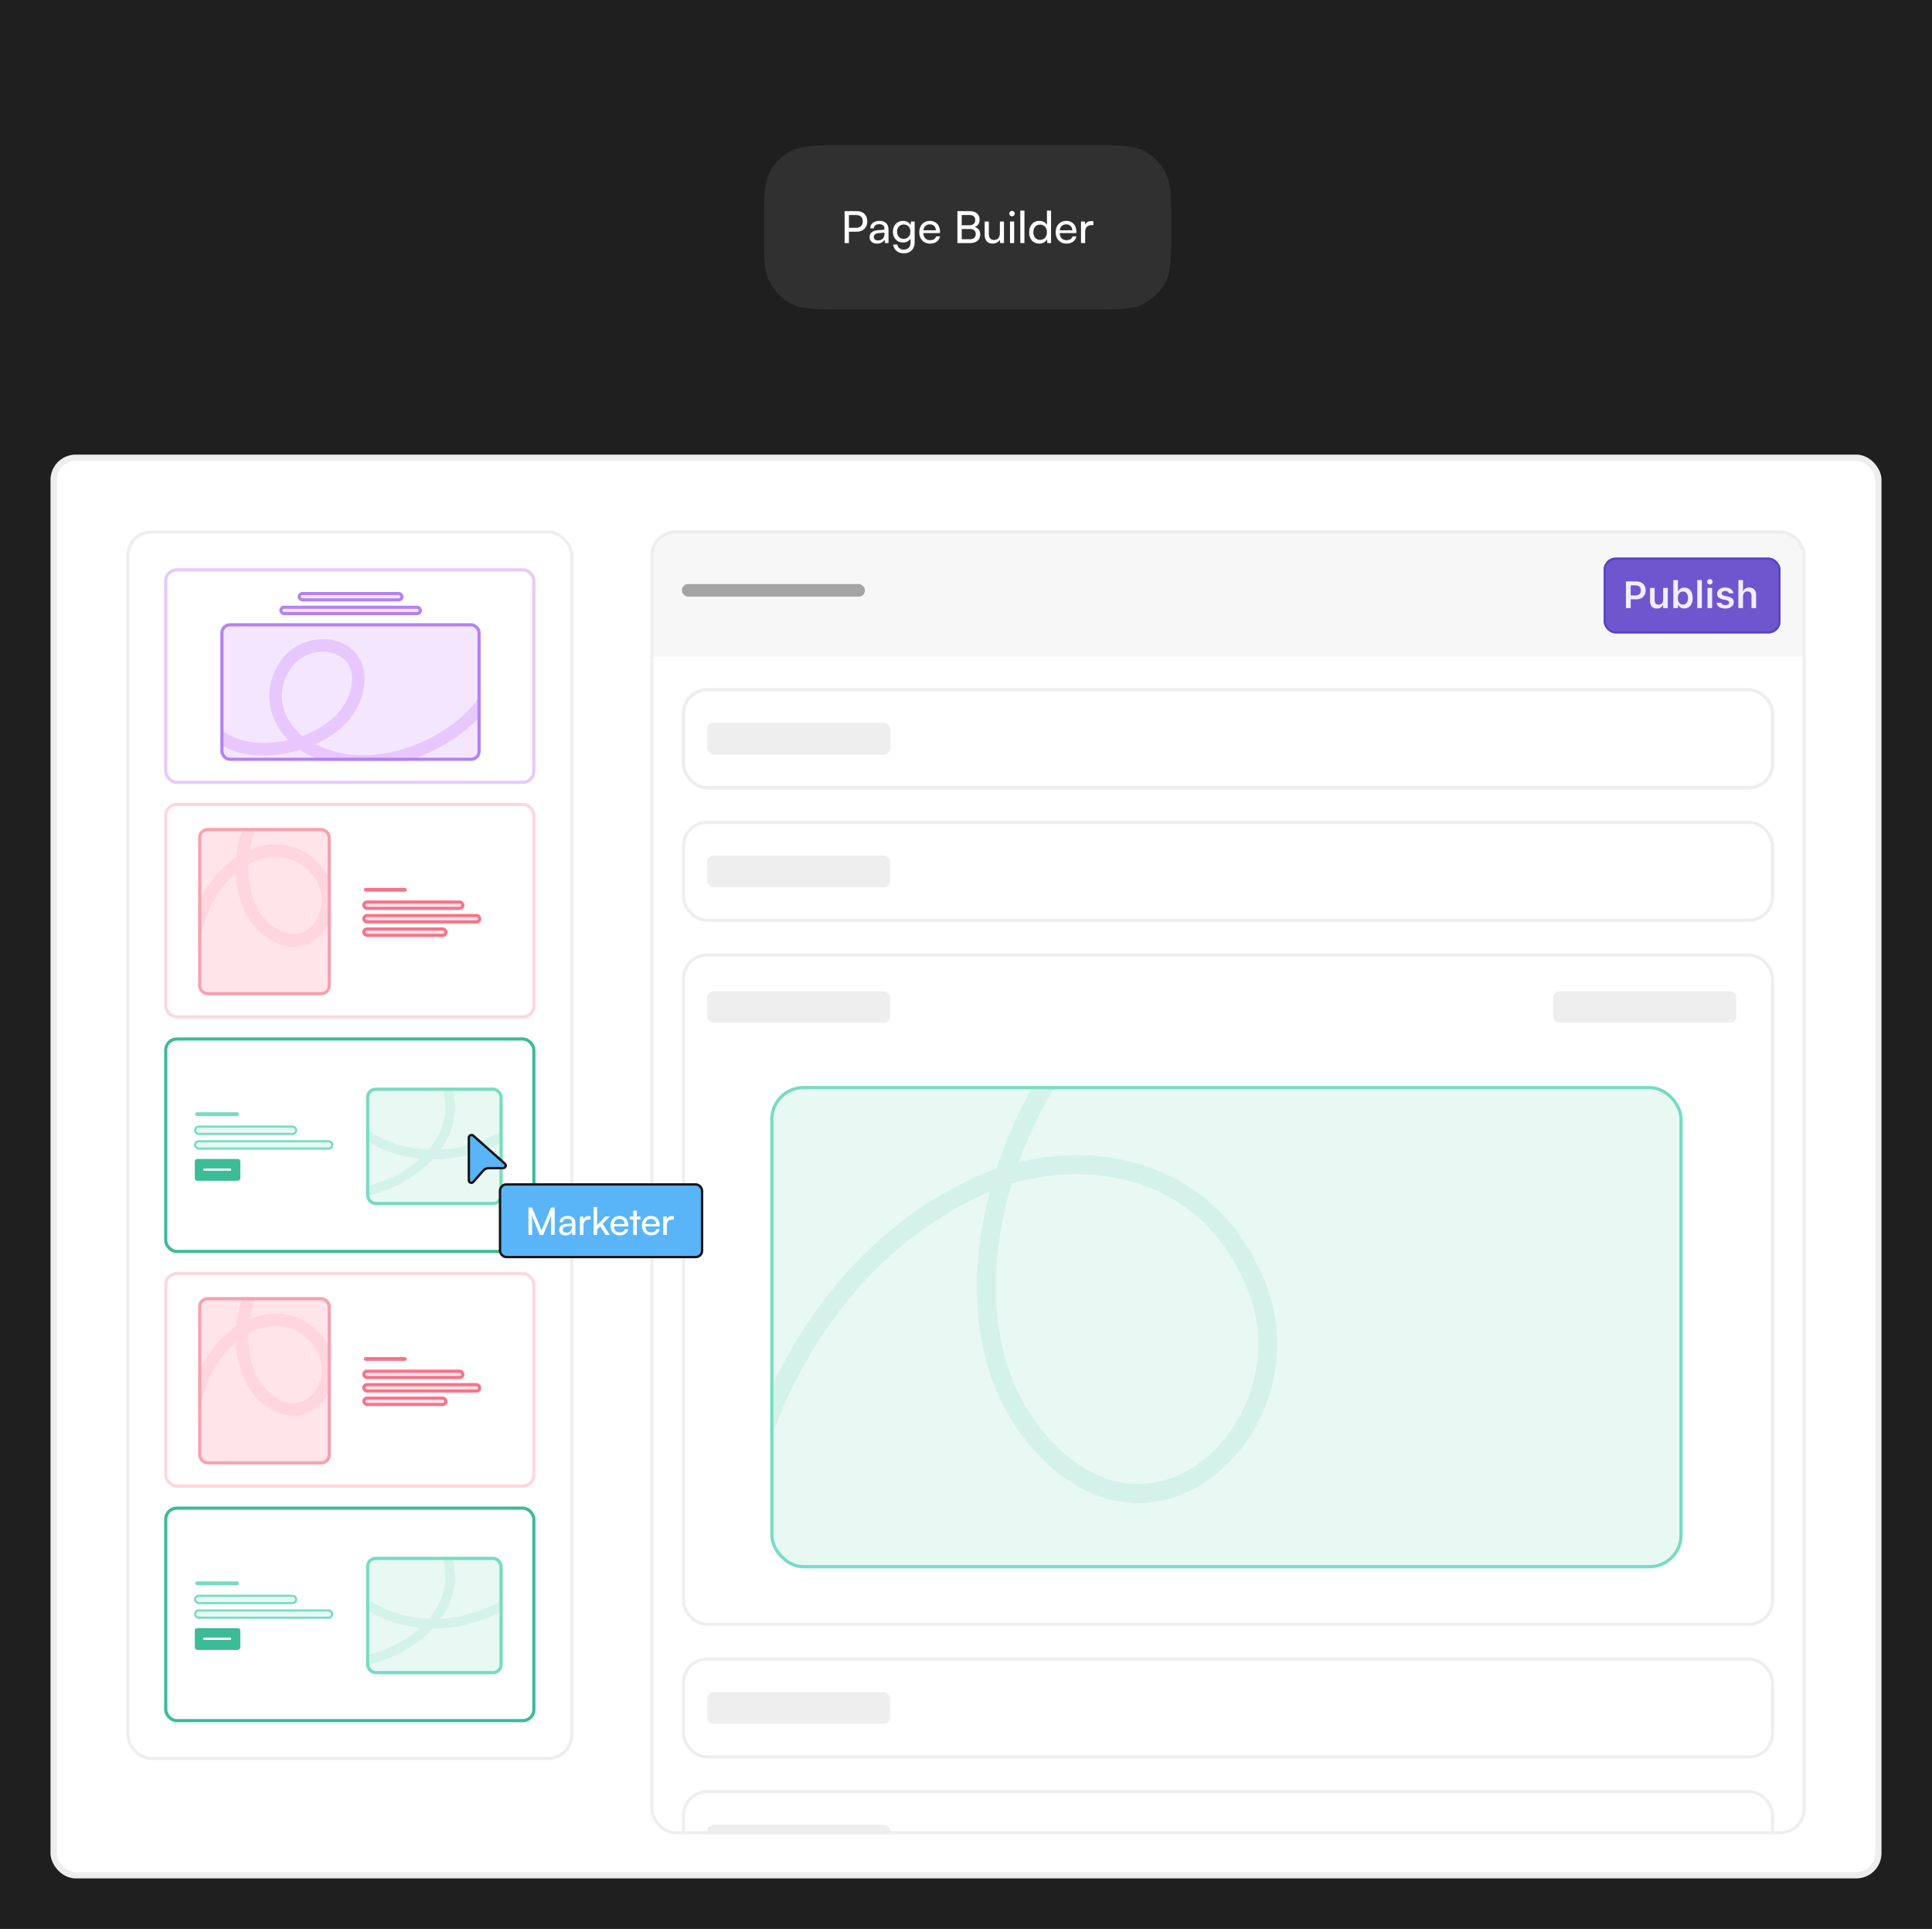 <svg width="612" height="611" viewBox="0 0 612 611" fill="none" xmlns="http://www.w3.org/2000/svg">
<rect width="612" height="611" fill="#1F1F1F"/>
<path d="M242 71.44C242 62.63 242 58.225 243.687 54.848C245.236 51.749 247.749 49.236 250.848 47.687C254.225 46 258.63 46 267.44 46H345.56C354.37 46 358.775 46 362.152 47.687C365.251 49.236 367.764 51.749 369.313 54.848C371 58.225 371 62.63 371 71.44V72.56C371 81.37 371 85.775 369.313 89.152C367.764 92.251 365.251 94.764 362.152 96.313C358.775 98 354.37 98 345.56 98H267.44C258.63 98 254.225 98 250.848 96.313C247.749 94.764 245.236 92.251 243.687 89.152C242 85.775 242 81.37 242 72.56V71.44Z" fill="#303030"/>
<path d="M271.476 73.388H268.914V77H267.542V66.878H271.476C273.464 66.878 274.738 68.18 274.738 70.126C274.738 72.016 273.45 73.388 271.476 73.388ZM271.238 68.11H268.914V72.156H271.182C272.54 72.156 273.296 71.358 273.296 70.112C273.296 68.838 272.526 68.11 271.238 68.11ZM277.797 77.168C276.327 77.168 275.459 76.342 275.459 75.096C275.459 73.836 276.397 73.052 278.007 72.926L280.163 72.758V72.562C280.163 71.414 279.477 71.008 278.553 71.008C277.447 71.008 276.817 71.498 276.817 72.324H275.669C275.669 70.896 276.845 69.958 278.609 69.958C280.303 69.958 281.451 70.854 281.451 72.702V77H280.331L280.191 75.894C279.841 76.678 278.903 77.168 277.797 77.168ZM278.175 76.146C279.421 76.146 280.177 75.334 280.177 74.046V73.682L278.427 73.822C277.265 73.934 276.789 74.382 276.789 75.054C276.789 75.782 277.321 76.146 278.175 76.146ZM282.839 73.402C282.839 71.47 284.085 69.958 286.073 69.958C287.179 69.958 288.033 70.462 288.467 71.316L288.565 70.154H289.741V76.72C289.741 78.876 288.411 80.248 286.311 80.248C284.449 80.248 283.175 79.198 282.923 77.462H284.239C284.407 78.47 285.163 79.058 286.311 79.058C287.599 79.058 288.439 78.218 288.439 76.916V75.544C287.991 76.342 287.095 76.818 286.017 76.818C284.071 76.818 282.839 75.32 282.839 73.402ZM284.155 73.374C284.155 74.662 284.953 75.67 286.241 75.67C287.571 75.67 288.383 74.718 288.383 73.374C288.383 72.058 287.599 71.106 286.255 71.106C284.939 71.106 284.155 72.114 284.155 73.374ZM294.594 77.168C292.578 77.168 291.192 75.712 291.192 73.584C291.192 71.442 292.55 69.958 294.538 69.958C296.484 69.958 297.758 71.302 297.758 73.332V73.822L292.466 73.836C292.564 75.278 293.32 76.076 294.622 76.076C295.644 76.076 296.316 75.656 296.54 74.872H297.772C297.436 76.342 296.288 77.168 294.594 77.168ZM294.538 71.064C293.39 71.064 292.662 71.75 292.494 72.954H296.442C296.442 71.82 295.7 71.064 294.538 71.064ZM303.28 77V66.878H307.144C309.118 66.878 310.322 67.886 310.322 69.552C310.322 70.714 309.818 71.498 308.81 71.918C309.93 72.282 310.504 73.094 310.504 74.298C310.504 75.978 309.286 77 307.284 77H303.28ZM307.06 68.096H304.652V71.344H307.144C308.278 71.344 308.922 70.728 308.922 69.678C308.922 68.67 308.25 68.096 307.06 68.096ZM307.256 72.534H304.652V75.782H307.256C308.432 75.782 309.09 75.18 309.09 74.13C309.09 73.122 308.418 72.534 307.256 72.534ZM316.73 70.154H318.032V77H316.856L316.716 75.964C316.324 76.678 315.414 77.168 314.406 77.168C312.81 77.168 311.914 76.09 311.914 74.41V70.154H313.23V73.976C313.23 75.446 313.86 76.006 314.868 76.006C316.072 76.006 316.73 75.236 316.73 73.766V70.154ZM320.585 68.53C320.109 68.53 319.717 68.138 319.717 67.662C319.717 67.172 320.109 66.794 320.585 66.794C321.061 66.794 321.453 67.172 321.453 67.662C321.453 68.138 321.061 68.53 320.585 68.53ZM319.941 77V70.154H321.257V77H319.941ZM324.512 77H323.196V66.696H324.512V77ZM329.193 77.168C327.205 77.168 326.001 75.684 326.001 73.598C326.001 71.498 327.219 69.958 329.249 69.958C330.299 69.958 331.181 70.42 331.643 71.26V66.696H332.945V77H331.769L331.657 75.754C331.209 76.692 330.285 77.168 329.193 77.168ZM329.459 75.978C330.803 75.978 331.629 74.984 331.629 73.556C331.629 72.156 330.803 71.148 329.459 71.148C328.115 71.148 327.331 72.156 327.331 73.556C327.331 74.97 328.115 75.978 329.459 75.978ZM337.798 77.168C335.782 77.168 334.396 75.712 334.396 73.584C334.396 71.442 335.754 69.958 337.742 69.958C339.688 69.958 340.962 71.302 340.962 73.332V73.822L335.67 73.836C335.768 75.278 336.524 76.076 337.826 76.076C338.848 76.076 339.52 75.656 339.744 74.872H340.976C340.64 76.342 339.492 77.168 337.798 77.168ZM337.742 71.064C336.594 71.064 335.866 71.75 335.698 72.954H339.646C339.646 71.82 338.904 71.064 337.742 71.064ZM346.351 70.098V71.302H345.763C344.517 71.302 343.747 72.058 343.747 73.374V77H342.431V70.168H343.663L343.747 71.204C344.027 70.49 344.713 70.014 345.651 70.014C345.889 70.014 346.085 70.042 346.351 70.098Z" fill="white"/>
<rect x="17" y="145" width="578" height="449" rx="7" fill="white"/>
<rect x="17" y="145" width="578" height="449" rx="7" stroke="#EEEEEE" stroke-width="2"/>
<rect x="40.5" y="168.5" width="140.608" height="388.513" rx="7.5" stroke="#EEEEEE"/>
<rect x="52.5" y="180.5" width="116.608" height="67.303" rx="3.5" stroke="#E8C7FF"/>
<g clip-path="url(#clip0_4_1318)">
<rect x="69.805" y="197.422" width="82.445" height="43.578" rx="3" fill="#F5E6FF"/>
<path d="M59.728 217.253C60.644 223.399 65.567 234.231 77.572 236.745C90.885 239.533 111.784 232.215 113.432 216.514C114.868 202.825 96.704 200.374 90.018 211.286C83.332 222.197 90.096 232.581 97.519 236.745C121.204 250.033 152.019 230.721 155.599 217.253" stroke="#E8C7FF" stroke-width="4"/>
</g>
<rect x="70.305" y="197.922" width="81.445" height="42.578" rx="2.5" stroke="#B382F2"/>
<rect x="94.789" y="188" width="32.536" height="2" rx="1" fill="#F5E6FF" stroke="#B382F2"/>
<rect x="88.974" y="192.355" width="44.167" height="2" rx="1" fill="#F5E6FF" stroke="#B382F2"/>
<rect x="52.5" y="254.803" width="116.608" height="67.303" rx="3.5" stroke="#FFD6DE"/>
<g clip-path="url(#clip1_4_1318)">
<rect x="62.77" y="262.265" width="42" height="53" rx="3" fill="#FFE5EA"/>
<path d="M107.034 246.383C100.998 244.906 89.108 245.365 82.239 255.527C74.623 266.795 73.491 288.91 87.402 296.375C99.53 302.883 108.67 286.995 101.099 276.679C93.528 266.362 81.357 268.696 74.694 273.992C53.434 290.89 59.653 326.72 70.766 335.129" stroke="#FFD6DE" stroke-width="4"/>
</g>
<rect x="63.27" y="262.765" width="41" height="52" rx="2.5" stroke="#F7A1B0"/>
<rect x="115.254" y="281.265" width="13.612" height="1.184" rx="0.592" fill="#F97289"/>
<rect x="115.254" y="285.724" width="31.367" height="2" rx="1" fill="#FFE5EA" stroke="#F97289"/>
<rect x="115.254" y="289.995" width="36.694" height="2" rx="1" fill="#FFE5EA" stroke="#F97289"/>
<rect x="115.254" y="294.266" width="26" height="2" rx="1" fill="#FFE5EA" stroke="#F97289"/>
<rect x="52.5" y="329.105" width="116.608" height="67.303" rx="3.5" stroke="#3BBB96"/>
<rect x="61.801" y="352.31" width="13.895" height="1.208" rx="0.604" fill="#75DCC0"/>
<rect x="61.801" y="356.863" width="32.019" height="2.318" rx="1.159" fill="#E8F8F3" stroke="#75DCC0" stroke-width="0.669"/>
<rect x="61.801" y="361.499" width="43.465" height="2.318" rx="1.159" fill="#E8F8F3" stroke="#75DCC0" stroke-width="0.669"/>
<g clip-path="url(#clip2_4_1318)">
<rect x="61.801" y="367.162" width="14.258" height="6.766" rx="0.669" fill="#3BBB96"/>
<path d="M61.801 367.162H75.092C75.626 367.162 76.058 367.595 76.058 368.128V372.961C76.058 373.495 75.626 373.928 75.092 373.928H61.801V367.162Z" fill="#3BBB96"/>
<rect x="64.341" y="370.115" width="8.941" height="0.725" rx="0.362" fill="white"/>
</g>
<rect x="61.922" y="367.283" width="14.016" height="6.525" rx="0.548" stroke="#3BBB96" stroke-width="0.242"/>
<g clip-path="url(#clip3_4_1318)">
<rect x="115.968" y="344.531" width="43.247" height="37.177" rx="3" fill="#E8F8F3"/>
<rect width="115" height="66" transform="translate(71 311)" fill="#E8F8F3"/>
<path d="M274.002 330.685C275.63 312.185 261.265 293.64 240.943 290.277C221.999 287.142 203.157 302.161 186.843 331.048C161.161 376.521 120.748 370.107 108.499 352.04C101.903 342.312 106.949 327.823 120.826 327.389C134.704 326.955 141.993 338.139 142.604 350.292C143.499 368.116 114.964 388.46 83.57 372.679C52.177 356.898 56.913 322.345 36.427 319.623" stroke="#D4F2E9" stroke-width="3" stroke-linecap="round"/>
</g>
<rect x="116.468" y="345.031" width="42.247" height="36.177" rx="2.5" stroke="#75DCC0"/>
<rect x="52.5" y="403.408" width="116.608" height="67.303" rx="3.5" stroke="#FFD6DE"/>
<g clip-path="url(#clip4_4_1318)">
<rect x="62.77" y="410.871" width="42" height="53" rx="3" fill="#FFE5EA"/>
<path d="M107.034 394.988C100.998 393.511 89.108 393.971 82.239 404.132C74.623 415.401 73.491 437.515 87.402 444.98C99.53 451.489 108.67 435.601 101.099 425.284C93.528 414.968 81.357 417.301 74.694 422.597C53.434 439.495 59.653 475.325 70.766 483.734" stroke="#FFD6DE" stroke-width="4"/>
</g>
<rect x="63.27" y="411.371" width="41" height="52" rx="2.5" stroke="#F7A1B0"/>
<rect x="115.254" y="429.87" width="13.612" height="1.184" rx="0.592" fill="#F97289"/>
<rect x="115.254" y="434.33" width="31.367" height="2" rx="1" fill="#FFE5EA" stroke="#F97289"/>
<rect x="115.254" y="438.601" width="36.694" height="2" rx="1" fill="#FFE5EA" stroke="#F97289"/>
<rect x="115.254" y="442.872" width="26" height="2" rx="1" fill="#FFE5EA" stroke="#F97289"/>
<rect x="52.5" y="477.711" width="116.608" height="67.303" rx="3.5" stroke="#3BBB96"/>
<rect x="61.801" y="500.916" width="13.895" height="1.208" rx="0.604" fill="#75DCC0"/>
<rect x="61.801" y="505.468" width="32.019" height="2.318" rx="1.159" fill="#E8F8F3" stroke="#75DCC0" stroke-width="0.669"/>
<rect x="61.801" y="510.105" width="43.465" height="2.318" rx="1.159" fill="#E8F8F3" stroke="#75DCC0" stroke-width="0.669"/>
<g clip-path="url(#clip5_4_1318)">
<rect x="61.801" y="515.767" width="14.258" height="6.766" rx="0.669" fill="#3BBB96"/>
<path d="M61.801 515.767H75.092C75.626 515.767 76.058 516.2 76.058 516.734V521.567C76.058 522.101 75.626 522.533 75.092 522.533H61.801V515.767Z" fill="#3BBB96"/>
<rect x="64.341" y="518.721" width="8.941" height="0.725" rx="0.362" fill="white"/>
</g>
<rect x="61.922" y="515.888" width="14.016" height="6.525" rx="0.548" stroke="#3BBB96" stroke-width="0.242"/>
<g clip-path="url(#clip6_4_1318)">
<rect x="115.968" y="493.136" width="43.247" height="37.177" rx="3" fill="#E8F8F3"/>
<rect width="115" height="66" transform="translate(71 459.605)" fill="#E8F8F3"/>
<path d="M274.002 479.29C275.63 460.79 261.265 442.245 240.943 438.882C221.999 435.747 203.157 450.766 186.843 479.654C161.161 525.127 120.748 518.712 108.499 500.646C101.903 490.918 106.949 476.428 120.826 475.994C134.704 475.56 141.993 486.745 142.604 498.897C143.499 516.722 114.964 537.065 83.57 521.284C52.177 505.503 56.913 470.95 36.427 468.228" stroke="#D4F2E9" stroke-width="3" stroke-linecap="round"/>
</g>
<rect x="116.468" y="493.636" width="42.247" height="36.177" rx="2.5" stroke="#75DCC0"/>
<g clip-path="url(#clip7_4_1318)">
<rect x="181" y="168" width="415" height="40" fill="#F7F7F7"/>
<rect x="216" y="185" width="58" height="4" rx="2" fill="#A4A4A4"/>
<rect x="216.5" y="218.5" width="345" height="31" rx="7.5" stroke="#EEEEEE"/>
<rect x="224" y="229" width="58" height="10" rx="2" fill="#EEEEEE"/>
<rect x="216.5" y="218.5" width="345" height="31" rx="7.5" stroke="#EEEEEE"/>
<rect x="224" y="229" width="58" height="10" rx="2" fill="#EEEEEE"/>
<rect x="216.5" y="260.5" width="345" height="31" rx="7.5" stroke="#EEEEEE"/>
<rect x="224" y="271" width="58" height="10" rx="2" fill="#EEEEEE"/>
<rect x="216.5" y="302.5" width="345" height="212" rx="7.5" stroke="#EEEEEE"/>
<rect x="224" y="314" width="58" height="10" rx="2" fill="#EEEEEE"/>
<rect x="492" y="314" width="58" height="10" rx="2" fill="#EEEEEE"/>
<g clip-path="url(#clip8_4_1318)">
<rect x="244" y="344" width="289" height="152.757" rx="10.516" fill="#E8F8F3"/>
<path d="M442.694 308.07C423.329 298.098 382.426 289.938 350.7 318.956C315.518 351.133 293.57 425.586 334.879 462.412C370.894 494.52 415.046 447.842 397.679 406.483C380.312 365.124 336.917 363.12 309.873 375.721C223.582 415.926 215.469 543.144 246.47 580.9" stroke="#D4F2E9" stroke-width="6"/>
</g>
<rect x="244.5" y="344.5" width="288" height="151.757" rx="10.016" stroke="#75DCC0"/>
<rect x="216.5" y="525.5" width="345" height="31" rx="7.5" stroke="#EEEEEE"/>
<rect x="224" y="536" width="58" height="10" rx="2" fill="#EEEEEE"/>
<rect x="216.5" y="567.5" width="345" height="31" rx="7.5" stroke="#EEEEEE"/>
<rect x="224" y="578" width="58" height="10" rx="2" fill="#EEEEEE"/>
<g filter="url(#filter0_d_4_1318)">
<rect x="508" y="176" width="56" height="24" rx="3.78" fill="#6E56CF"/>
<rect x="508.315" y="176.315" width="55.37" height="23.37" rx="3.465" stroke="#5842C3" stroke-width="0.63"/>
<path d="M515.043 192V183.545H518.418C520.135 183.545 521.295 184.676 521.295 186.369V186.381C521.295 188.068 520.135 189.205 518.418 189.205H516.555V192H515.043ZM518.049 184.781H516.555V187.986H518.049C519.133 187.986 519.766 187.4 519.766 186.387V186.375C519.766 185.361 519.133 184.781 518.049 184.781ZM524.862 192.129C523.42 192.129 522.682 191.262 522.682 189.738V185.596H524.141V189.404C524.141 190.395 524.51 190.898 525.389 190.898C526.332 190.898 526.836 190.289 526.836 189.328V185.596H528.295V192H526.836V191.027H526.737C526.438 191.713 525.787 192.129 524.862 192.129ZM533.567 192.105C532.67 192.105 531.973 191.695 531.622 190.998H531.522V192H530.063V183.117H531.522V186.615H531.622C531.956 185.924 532.688 185.49 533.567 185.49C535.19 185.49 536.198 186.756 536.198 188.795V188.807C536.198 190.834 535.172 192.105 533.567 192.105ZM533.11 190.875C534.106 190.875 534.71 190.096 534.71 188.807V188.795C534.71 187.506 534.106 186.721 533.11 186.721C532.12 186.721 531.504 187.512 531.504 188.795V188.807C531.504 190.09 532.12 190.875 533.11 190.875ZM537.643 192V183.117H539.102V192H537.643ZM541.626 184.523C541.146 184.523 540.753 184.143 540.753 183.662C540.753 183.188 541.146 182.801 541.626 182.801C542.101 182.801 542.493 183.188 542.493 183.662C542.493 184.143 542.101 184.523 541.626 184.523ZM540.894 192V185.596H542.353V192H540.894ZM546.494 192.129C544.865 192.129 543.88 191.379 543.757 190.295V190.283H545.204L545.21 190.295C545.363 190.74 545.79 191.051 546.517 191.051C547.244 191.051 547.747 190.723 547.747 190.242V190.23C547.747 189.855 547.466 189.609 546.763 189.451L545.726 189.217C544.507 188.947 543.927 188.373 543.927 187.43V187.424C543.927 186.27 544.982 185.473 546.494 185.473C548.052 185.473 548.984 186.246 549.077 187.283V187.295H547.706L547.701 187.277C547.595 186.873 547.173 186.545 546.488 186.545C545.837 186.545 545.369 186.861 545.369 187.342V187.348C545.369 187.723 545.638 187.951 546.329 188.109L547.367 188.338C548.62 188.619 549.212 189.152 549.212 190.084V190.096C549.212 191.314 548.07 192.129 546.494 192.129ZM550.67 192V183.117H552.129V186.574H552.228C552.533 185.889 553.148 185.473 554.074 185.473C555.504 185.473 556.283 186.334 556.283 187.857V192H554.824V188.197C554.824 187.201 554.42 186.697 553.535 186.697C552.668 186.697 552.129 187.307 552.129 188.268V192H550.67Z" fill="#F1EEFE"/>
</g>
</g>
<rect x="206.5" y="168.5" width="365" height="412" rx="7.5" stroke="#EEEEEE"/>
<g filter="url(#filter1_d_4_1318)">
<path d="M147 372.347V358.845C147 358.379 147.38 358 147.847 358C148.055 358 148.252 358.076 148.409 358.215L158.408 367.082C158.579 367.235 158.678 367.453 158.678 367.683C158.678 368.127 158.316 368.487 157.871 368.487H153.313C152.639 368.487 151.998 368.778 151.554 369.284L148.409 372.875C148.255 373.05 148.033 373.148 147.803 373.148C147.361 373.148 147 372.792 147 372.347Z" fill="#59B5F8" stroke="#151515" stroke-width="0.759"/>
<rect x="156.873" y="373.659" width="64" height="23" rx="2" fill="#59B5F8"/>
<rect x="156.873" y="373.659" width="64" height="23" rx="2" stroke="#151515" stroke-width="0.759"/>
<path d="M167.033 389.659H165.881V380.983H167.033L170.021 388.279L173.009 380.983H174.185V389.659H173.033V386.227C173.033 384.607 173.045 384.019 173.105 383.407L170.573 389.659H169.469L166.949 383.431C167.009 383.851 167.033 384.739 167.033 385.951V389.659ZM177.609 389.803C176.349 389.803 175.605 389.095 175.605 388.027C175.605 386.947 176.409 386.275 177.789 386.167L179.637 386.023V385.855C179.637 384.871 179.049 384.523 178.257 384.523C177.309 384.523 176.769 384.943 176.769 385.651H175.785C175.785 384.427 176.793 383.623 178.305 383.623C179.757 383.623 180.741 384.391 180.741 385.975V389.659H179.781L179.661 388.711C179.361 389.383 178.557 389.803 177.609 389.803ZM177.933 388.927C179.001 388.927 179.649 388.231 179.649 387.127V386.815L178.149 386.935C177.153 387.031 176.745 387.415 176.745 387.991C176.745 388.615 177.201 388.927 177.933 388.927ZM185.543 383.743V384.775H185.039C183.971 384.775 183.311 385.423 183.311 386.551V389.659H182.183V383.803H183.239L183.311 384.691C183.551 384.079 184.139 383.671 184.943 383.671C185.147 383.671 185.315 383.695 185.543 383.743ZM187.633 389.659H186.505V380.827H187.633V386.551L190.237 383.791H191.653L189.409 386.131L191.641 389.659H190.345L188.629 386.947L187.633 387.991V389.659ZM194.764 389.803C193.036 389.803 191.848 388.555 191.848 386.731C191.848 384.895 193.012 383.623 194.716 383.623C196.384 383.623 197.476 384.775 197.476 386.515V386.935L192.94 386.947C193.024 388.183 193.672 388.867 194.788 388.867C195.664 388.867 196.24 388.507 196.432 387.835H197.488C197.2 389.095 196.216 389.803 194.764 389.803ZM194.716 384.571C193.732 384.571 193.108 385.159 192.964 386.191H196.348C196.348 385.219 195.712 384.571 194.716 384.571ZM200.213 389.659H199.085V384.739H197.933V383.791H199.085V381.955H200.213V383.791H201.365V384.739H200.213V389.659ZM204.731 389.803C203.003 389.803 201.815 388.555 201.815 386.731C201.815 384.895 202.979 383.623 204.683 383.623C206.351 383.623 207.443 384.775 207.443 386.515V386.935L202.907 386.947C202.991 388.183 203.639 388.867 204.755 388.867C205.631 388.867 206.207 388.507 206.399 387.835H207.455C207.167 389.095 206.183 389.803 204.731 389.803ZM204.683 384.571C203.699 384.571 203.075 385.159 202.931 386.191H206.315C206.315 385.219 205.679 384.571 204.683 384.571ZM211.943 383.743V384.775H211.439C210.371 384.775 209.711 385.423 209.711 386.551V389.659H208.583V383.803H209.639L209.711 384.691C209.951 384.079 210.539 383.671 211.343 383.671C211.547 383.671 211.715 383.695 211.943 383.743Z" fill="white"/>
</g>
<defs>
<filter id="filter0_d_4_1318" x="508" y="176" width="56" height="24.63" filterUnits="userSpaceOnUse" color-interpolation-filters="sRGB">
<feFlood flood-opacity="0" result="BackgroundImageFix"/>
<feColorMatrix in="SourceAlpha" type="matrix" values="0 0 0 0 0 0 0 0 0 0 0 0 0 0 0 0 0 0 127 0" result="hardAlpha"/>
<feOffset dy="0.63"/>
<feColorMatrix type="matrix" values="0 0 0 0 0 0 0 0 0 0 0 0 0 0 0 0 0 0 0.04 0"/>
<feBlend mode="normal" in2="BackgroundImageFix" result="effect1_dropShadow_4_1318"/>
<feBlend mode="normal" in="SourceGraphic" in2="effect1_dropShadow_4_1318" result="shape"/>
</filter>
<filter id="filter1_d_4_1318" x="146.62" y="357.62" width="76.15" height="40.937" filterUnits="userSpaceOnUse" color-interpolation-filters="sRGB">
<feFlood flood-opacity="0" result="BackgroundImageFix"/>
<feColorMatrix in="SourceAlpha" type="matrix" values="0 0 0 0 0 0 0 0 0 0 0 0 0 0 0 0 0 0 127 0" result="hardAlpha"/>
<feOffset dx="1.518" dy="1.518"/>
<feComposite in2="hardAlpha" operator="out"/>
<feColorMatrix type="matrix" values="0 0 0 0 0.082 0 0 0 0 0.082 0 0 0 0 0.082 0 0 0 1 0"/>
<feBlend mode="normal" in2="BackgroundImageFix" result="effect1_dropShadow_4_1318"/>
<feBlend mode="normal" in="SourceGraphic" in2="effect1_dropShadow_4_1318" result="shape"/>
</filter>
<clipPath id="clip0_4_1318">
<rect x="69.805" y="197.422" width="82.445" height="43.578" rx="3" fill="white"/>
</clipPath>
<clipPath id="clip1_4_1318">
<rect x="62.77" y="262.265" width="42" height="53" rx="3" fill="white"/>
</clipPath>
<clipPath id="clip2_4_1318">
<rect x="61.801" y="367.162" width="14.258" height="6.766" rx="0.669" fill="white"/>
</clipPath>
<clipPath id="clip3_4_1318">
<rect x="115.968" y="344.531" width="43.247" height="37.177" rx="3" fill="white"/>
</clipPath>
<clipPath id="clip4_4_1318">
<rect x="62.77" y="410.871" width="42" height="53" rx="3" fill="white"/>
</clipPath>
<clipPath id="clip5_4_1318">
<rect x="61.801" y="515.767" width="14.258" height="6.766" rx="0.669" fill="white"/>
</clipPath>
<clipPath id="clip6_4_1318">
<rect x="115.968" y="493.136" width="43.247" height="37.177" rx="3" fill="white"/>
</clipPath>
<clipPath id="clip7_4_1318">
<rect x="206" y="168" width="366" height="413" rx="8" fill="white"/>
</clipPath>
<clipPath id="clip8_4_1318">
<rect x="244" y="344" width="289" height="152.757" rx="10.516" fill="white"/>
</clipPath>
</defs>
</svg>

